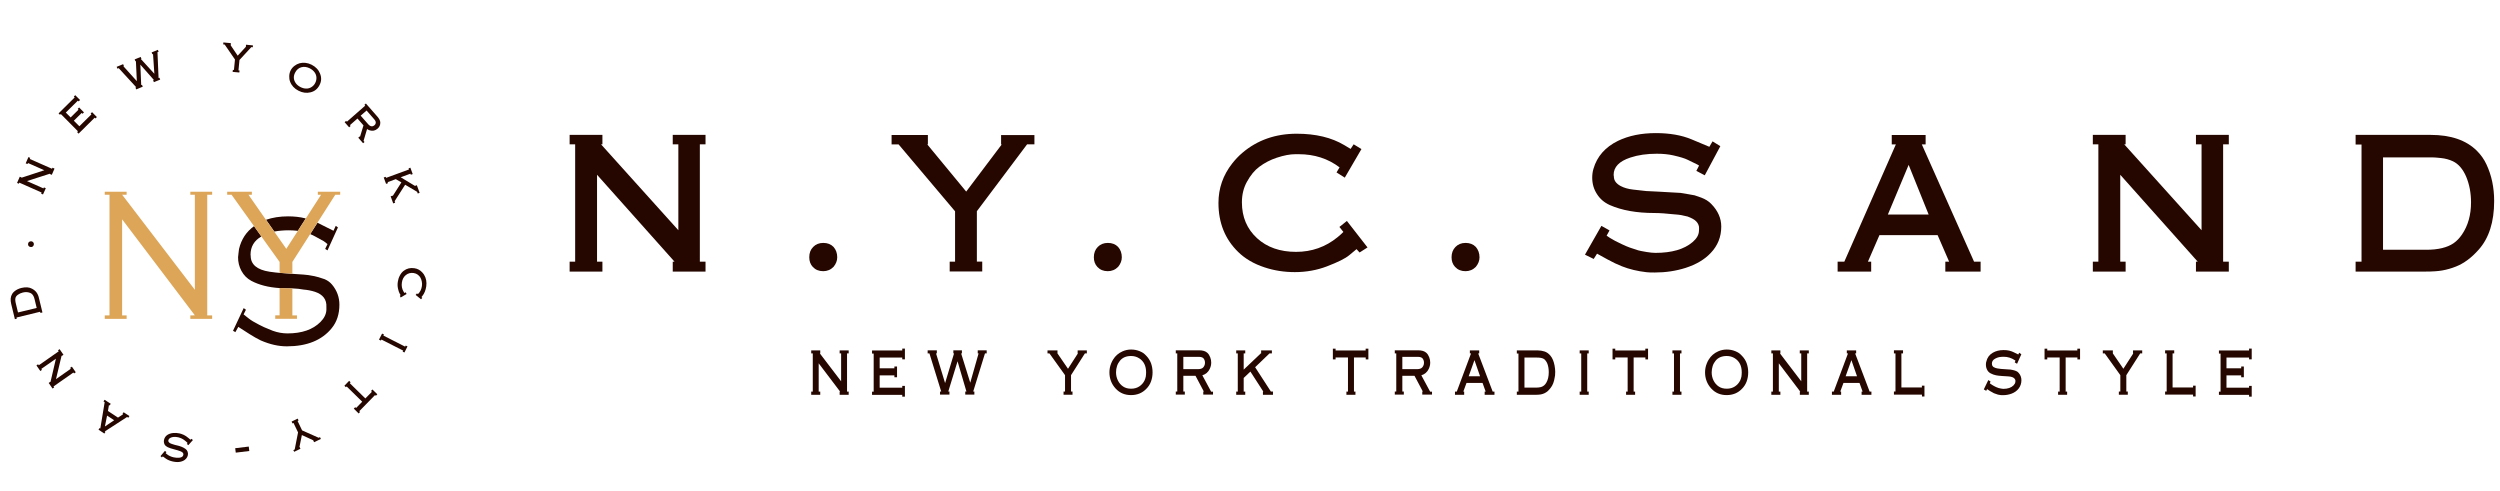 <?xml version="1.0" encoding="utf-8"?>
<!-- Generator: Adobe Illustrator 26.5.0, SVG Export Plug-In . SVG Version: 6.00 Build 0)  -->
<svg version="1.1" xmlns="http://www.w3.org/2000/svg" xmlns:xlink="http://www.w3.org/1999/xlink" x="0px" y="0px"
	 viewBox="0 0 321 63" style="enable-background:new 0 0 321 63;" xml:space="preserve">
<style type="text/css">
	.st0{fill:none;stroke:#000000;stroke-width:0.25;stroke-miterlimit:10;}
	.st1{fill:#250700;}
	.st2{fill:#DCA557;}
	.st3{fill:none;}
</style>
<g id="レイヤー_4">
	<rect x="-328.09" y="-3641.5" class="st0" width="1000" height="6478.71"/>
</g>
<g id="レイヤー_2">
	<g>
		<g>
			<path class="st1" d="M7,21.65l-0.35,0.8L6.4,22.34l0.02-0.04l-2.96,0.95l2.12,0.94l0.06-0.13l0.24,0.11l-0.36,0.8l-0.24-0.11
				l0.06-0.14l-2.86-1.27l-0.06,0.14l-0.23-0.1l0.35-0.8l0.23,0.1l-0.01,0.03l2.93-0.96l-2.1-0.93l-0.06,0.14l-0.23-0.1l0.35-0.8
				l0.23,0.1l-0.06,0.14l2.86,1.26l0.06-0.14L7,21.65z"/>
			<path class="st1" d="M12.44,15.03l-0.18,0.18l-0.1-0.1l-2.07,2.05L9.9,16.96l0.11-0.1l-2.2-2.22L7.7,14.74l-0.18-0.18l2.07-2.05
				L9.48,12.4l0.18-0.18l0.62,0.62l-0.18,0.18l-0.1-0.1l-1.55,1.53l0.62,0.63l1.01-1l-0.1-0.1l0.18-0.18l0.62,0.63l-0.18,0.18
				l-0.11-0.11l-1.01,1l0.71,0.71l1.55-1.53l-0.1-0.1l0.18-0.18L12.44,15.03z"/>
			<path class="st1" d="M20.37,6.64L20.22,6.7l0.14,3.32l0.11-0.04l0.1,0.24l-0.81,0.33l-0.1-0.24l0.1-0.04L18.02,8.3l0.11,2.63
				l0.1-0.04l0.1,0.24l-0.84,0.35l-0.1-0.24l0.1-0.04l-2.25-2.45l-0.16,0.07l-0.1-0.24l0.83-0.34l0.1,0.24L15.84,8.5l1.73,1.92
				l-0.12-2.58l-0.06,0.03l-0.1-0.24l0.77-0.32l0.1,0.24l-0.07,0.03l1.73,1.89l-0.17-2.53l-0.08,0.03l-0.1-0.24l0.8-0.33L20.37,6.64
				z"/>
			<path class="st1" d="M32.46,6.07l-0.19-0.02L30.75,7.7l-0.13,1.34l0.14,0.01l-0.03,0.26l-0.86-0.08l0.03-0.26l0.14,0.01
				l0.13-1.34l-1.32-1.92L28.66,5.7l0.02-0.25l0.96,0.09L29.63,5.8h-0.02l0.91,1.35l1.07-1.16l-0.02,0l0.02-0.25l0.89,0.09
				L32.46,6.07z"/>
			<path class="st1" d="M41.03,10.92c-0.26,0.51-0.65,0.82-1.18,0.94c-0.5,0.12-1.01,0.05-1.52-0.21c-0.53-0.27-0.89-0.66-1.08-1.16
				c-0.09-0.23-0.12-0.47-0.11-0.73c0.01-0.26,0.07-0.5,0.18-0.72c0.11-0.22,0.27-0.41,0.47-0.57c0.42-0.33,0.9-0.46,1.43-0.4
				c0.27,0.03,0.53,0.11,0.79,0.24c0.26,0.13,0.49,0.3,0.67,0.49c0.19,0.2,0.32,0.41,0.41,0.64C41.3,9.95,41.28,10.44,41.03,10.92z
				 M40.48,10.64c0.11-0.22,0.16-0.45,0.15-0.68c-0.01-0.23-0.08-0.45-0.22-0.65c-0.15-0.22-0.36-0.39-0.62-0.53
				c-0.38-0.19-0.74-0.24-1.08-0.15c-0.36,0.09-0.63,0.33-0.82,0.7c-0.24,0.47-0.21,0.92,0.08,1.34c0.14,0.2,0.34,0.37,0.61,0.51
				c0.24,0.12,0.48,0.19,0.72,0.19c0.27,0.01,0.5-0.06,0.71-0.2C40.21,11.04,40.37,10.87,40.48,10.64z"/>
			<path class="st1" d="M46.62,18.39l-0.62-0.71l0.2-0.17l0.03,0.04l0.44-1.45l-0.77-0.88l-0.97,0.85l0.09,0.11l-0.19,0.17
				l-0.58-0.66l0.19-0.17l0.1,0.11l2.35-2.06l-0.1-0.11l0.19-0.17l1.49,1.7c0.23,0.27,0.35,0.51,0.36,0.73
				c0.01,0.32-0.1,0.59-0.36,0.81c-0.29,0.25-0.62,0.32-0.99,0.21c-0.13-0.04-0.24-0.1-0.35-0.17l-0.45,1.52l0.12,0.14L46.62,18.39z
				 M48.08,16.08c0.07-0.06,0.12-0.13,0.14-0.19c0.07-0.17,0.02-0.35-0.15-0.55l-1-1.15l-0.76,0.66l0.92,1.05
				C47.53,16.26,47.81,16.31,48.08,16.08z"/>
			<path class="st1" d="M50.49,26.12l-0.33-0.91l0.25-0.09l0.02,0.04l1.11-1.74L50.82,23l-1.05,0.39l0.05,0.13l-0.25,0.09l-0.3-0.82
				l0.25-0.09l0.05,0.14l2.94-1.08l-0.05-0.14l0.23-0.09l0.3,0.82l-0.24,0.09l-0.05-0.14l-1.25,0.46l1.83,1.11l0.24-0.09l0.36,0.98
				l-0.24,0.09l-0.08-0.22l-1.54-0.91l-1.35,2.11l0.07,0.19L50.49,26.12z"/>
			<path class="st1" d="M51.44,38.2l-0.1-0.23l0.1-0.07l-0.13-0.22c-0.07-0.11-0.14-0.33-0.21-0.63c-0.06-0.28-0.07-0.57-0.02-0.87
				c0.04-0.28,0.12-0.54,0.25-0.78c0.13-0.27,0.31-0.48,0.51-0.63c0.39-0.3,0.85-0.41,1.37-0.33c0.39,0.06,0.72,0.23,0.99,0.52
				c0.09,0.09,0.17,0.2,0.24,0.3c0.28,0.45,0.37,0.95,0.29,1.52c-0.08,0.5-0.24,0.9-0.49,1.21l-0.13,0.15l0.11,0.1l-0.16,0.19
				l-0.69-0.56l0.17-0.2l0.12,0.1c0.28-0.27,0.45-0.61,0.51-1.02l0-0.04l0.01-0.05c0.02-0.14,0.02-0.3-0.02-0.5
				c-0.03-0.18-0.09-0.34-0.17-0.5c-0.08-0.14-0.19-0.27-0.35-0.39c-0.15-0.11-0.32-0.18-0.52-0.21c-0.39-0.06-0.72,0.03-1.01,0.26
				c-0.28,0.23-0.45,0.55-0.51,0.97c-0.06,0.42,0.01,0.8,0.22,1.16c0.03,0.05,0.05,0.08,0.06,0.1c0.02,0.03,0.04,0.05,0.05,0.07
				l0.15-0.09l0.13,0.22L51.44,38.2z"/>
			<path class="st1" d="M48.66,43.61l0.4-0.78l0.24,0.12l-0.07,0.14l2.79,1.42l0.07-0.14l0.23,0.11l-0.39,0.78l-0.23-0.11l0.07-0.13
				l-2.79-1.42l-0.07,0.13L48.66,43.61z"/>
			<path class="st1" d="M45.43,52.47l0.18-0.19l0.11,0.11l0.79-0.81l-2-1.96l-0.1,0.1l-0.19-0.19l0.61-0.63l0.19,0.19l-0.11,0.11
				l2,1.96l0.84-0.85l-0.11-0.11l0.18-0.19l0.63,0.62l-0.19,0.19l-0.1-0.1l-2.03,2.08l0.1,0.1l-0.18,0.19L45.43,52.47z"/>
			<path class="st1" d="M37.66,57.8l0.18-0.09l0.43-2.19l-0.58-1.21l-0.13,0.06l-0.12-0.24l0.78-0.38l0.12,0.24l-0.13,0.06
				l0.58,1.21l2.13,0.95l0.17-0.08l0.11,0.23l-0.87,0.42l-0.11-0.23l0.02-0.01l-1.48-0.68l-0.31,1.54l0.02-0.01l0.11,0.23l-0.8,0.39
				L37.66,57.8z"/>
			<path class="st1" d="M30.2,57.55l1.74-0.21l0.07,0.57l-1.74,0.21L30.2,57.55z"/>
			<path class="st1" d="M21.06,56.48c0.06-0.27,0.2-0.48,0.42-0.63c0.2-0.13,0.44-0.22,0.74-0.25c0.27-0.03,0.55-0.01,0.83,0.05
				c0.1,0.02,0.17,0.04,0.22,0.06c0.23,0.07,0.43,0.17,0.61,0.29c0.11,0.07,0.22,0.16,0.33,0.25l0.24,0.21l0.12-0.12l0.2,0.16
				l-0.59,0.66l-0.19-0.16l0.1-0.12l-0.08-0.08c-0.02-0.01-0.05-0.05-0.12-0.11c-0.03-0.02-0.08-0.06-0.16-0.13
				c-0.07-0.05-0.12-0.09-0.18-0.13c-0.03-0.02-0.11-0.06-0.21-0.12c-0.03-0.02-0.1-0.05-0.22-0.09c-0.09-0.03-0.16-0.06-0.22-0.07
				c-0.42-0.09-0.77-0.07-1.03,0.07c-0.12,0.07-0.2,0.15-0.23,0.24l-0.02,0.06c-0.02,0.07-0.01,0.15,0.03,0.21
				c0.03,0.06,0.1,0.12,0.2,0.18c0.07,0.03,0.12,0.06,0.16,0.07c0.04,0.02,0.1,0.04,0.18,0.06c0.2,0.07,0.37,0.11,0.51,0.14
				c0.46,0.1,0.83,0.25,1.12,0.46c0.13,0.09,0.22,0.21,0.27,0.36c0.05,0.15,0.06,0.3,0.03,0.45c-0.02,0.08-0.05,0.16-0.08,0.23
				c-0.16,0.3-0.43,0.5-0.8,0.59c-0.31,0.08-0.65,0.07-1.03-0.01c-0.36-0.08-0.66-0.2-0.89-0.36l-0.42-0.3l-0.11,0.13l-0.18-0.17
				l0.57-0.67l0.19,0.16l-0.1,0.13l0.04,0.04l0.22,0.17c0.07,0.06,0.18,0.12,0.34,0.19c0.12,0.06,0.27,0.1,0.43,0.14
				c0.26,0.06,0.49,0.07,0.71,0.05c0.31-0.03,0.49-0.15,0.53-0.36l0-0.04c0.02-0.1-0.02-0.2-0.12-0.29
				c-0.08-0.06-0.18-0.12-0.3-0.16c-0.09-0.03-0.19-0.07-0.33-0.11c-0.06-0.02-0.17-0.05-0.33-0.09l-0.42-0.12
				c-0.02-0.01-0.07-0.02-0.14-0.04c-0.01,0-0.07-0.03-0.18-0.07c-0.04-0.02-0.1-0.04-0.18-0.07c-0.01-0.01-0.07-0.04-0.16-0.1
				c-0.1-0.06-0.18-0.14-0.23-0.22C21.05,56.91,21.01,56.69,21.06,56.48z"/>
			<path class="st1" d="M13.43,51.33l0.79,0.52l-0.15,0.22l-0.08-0.06l-0.13,0.76l1.29,0.85l0.65-0.42l-0.07-0.05l0.14-0.22
				l0.75,0.49l-0.15,0.22l-0.15-0.1l-2.87,1.86l0.09,0.06l-0.14,0.21l-0.75-0.5l0.14-0.21l0.09,0.06l0.56-3.38l-0.15-0.1
				L13.43,51.33z M13.75,53.36l-0.28,1.4l1.19-0.8L13.75,53.36z"/>
			<path class="st1" d="M7.65,44.83l0.5,0.72L7.94,45.7l-0.03-0.04l-0.72,3.02l1.9-1.33l-0.08-0.12l0.22-0.15l0.5,0.72l-0.22,0.15
				l-0.08-0.12l-2.56,1.79l0.09,0.12l-0.21,0.15l-0.5-0.72l0.21-0.14l0.02,0.03l0.7-3l-1.88,1.31l0.09,0.12l-0.21,0.15l-0.5-0.72
				l0.21-0.15l0.09,0.13l2.56-1.79l-0.09-0.13L7.65,44.83z"/>
			<path class="st1" d="M2.75,36.97c0.54-0.13,1-0.1,1.36,0.1c0.26,0.14,0.45,0.3,0.58,0.48c0.07,0.1,0.14,0.21,0.19,0.34
				c0.05,0.1,0.09,0.24,0.13,0.42l0.44,1.81l-0.26,0.06l-0.04-0.15l-3.03,0.74l0.04,0.15l-0.25,0.06l-0.47-1.94
				c-0.13-0.52-0.09-0.95,0.12-1.3c0.08-0.13,0.18-0.24,0.29-0.33C2.1,37.2,2.4,37.06,2.75,36.97z M2.93,37.56
				c-0.25,0.06-0.46,0.16-0.64,0.29c-0.18,0.13-0.28,0.28-0.31,0.44c-0.02,0.1-0.03,0.22-0.01,0.33c0.01,0.1,0.03,0.17,0.03,0.21
				l0.31,1.29l2.4-0.58l-0.27-1.12c-0.07-0.31-0.19-0.53-0.34-0.67c-0.07-0.07-0.17-0.12-0.28-0.16
				C3.55,37.49,3.25,37.48,2.93,37.56z"/>
			<path class="st1" d="M4,30.98c0.09,0,0.17,0.04,0.25,0.11c0.07,0.08,0.11,0.18,0.1,0.28c-0.01,0.11-0.05,0.2-0.13,0.27
				c-0.07,0.06-0.16,0.09-0.26,0.08c-0.11-0.01-0.2-0.04-0.27-0.12c-0.07-0.07-0.1-0.16-0.09-0.27c0.01-0.11,0.05-0.2,0.12-0.26
				C3.8,31.01,3.89,30.98,4,30.98z"/>
		</g>
		<g>
			<path class="st1" d="M42.64,36.55c-0.23-0.28-0.54-0.52-0.95-0.7c-0.61-0.21-1.05-0.34-1.32-0.39c-0.55-0.11-1-0.18-1.36-0.2
				l-1.47-0.1l-0.25-0.02c-0.6-0.04-1.06-0.07-1.39-0.1c-0.25-0.02-0.42-0.04-0.51-0.05c-0.44-0.05-0.71-0.09-0.78-0.1
				c-1.61-0.25-2.42-0.93-2.42-2.04l-0.02-0.14c0-1.03,0.46-1.81,1.39-2.35l-0.94-1.32c-0.99,0.71-1.63,1.68-1.93,2.93
				c-0.03,0.21-0.05,0.37-0.06,0.48c-0.03,0.31-0.05,0.49-0.06,0.57c-0.01,0.63,0.14,1.22,0.43,1.76c0.31,0.57,0.73,0.99,1.27,1.28
				c1,0.53,2.22,0.84,3.64,0.93c0.3,0.02,0.61,0.03,0.92,0.03c0.25,0,0.49,0,0.72,0.01c0.55,0.02,1.02,0.07,1.42,0.15
				c0.52,0.04,1.01,0.14,1.48,0.29c1.02,0.34,1.51,0.99,1.46,1.95v0.38c-0.03,0.54-0.28,1.06-0.77,1.55
				c-0.97,0.97-2.38,1.46-4.22,1.46c-0.63,0-1.27-0.11-1.9-0.34c-0.54-0.22-0.91-0.37-1.11-0.46c-0.33-0.16-0.55-0.26-0.65-0.32
				c-0.59-0.3-1.04-0.57-1.35-0.82l-0.63-0.5l0.3-0.6l-0.29-0.21l-1.37,2.91l0.3,0.18l0.38-0.68l1.43,0.92
				c0.27,0.17,0.51,0.32,0.73,0.44c0.39,0.22,0.63,0.34,0.72,0.38c1.17,0.51,2.28,0.76,3.35,0.76c2.58,0,4.51-0.78,5.77-2.34
				c0.65-0.8,0.98-1.8,0.98-3.01C43.58,38.17,43.27,37.31,42.64,36.55z"/>
			<path class="st1" d="M37.09,29.57c0.4,0,0.78,0.03,1.15,0.07l1.02-1.59c-0.04-0.01-0.08-0.02-0.12-0.03
				c-0.64-0.16-1.36-0.24-2.16-0.24c-1.04,0-1.99,0.15-2.82,0.44l1.06,1.51C35.78,29.63,36.41,29.57,37.09,29.57z"/>
			<path class="st1" d="M41.59,30.98l0.46,0.36l-0.3,0.62l0.3,0.19l1.34-2.95l-0.28-0.2l-0.29,0.63l-2.06-1.03l-0.93,1.46
				c0.23,0.09,0.46,0.2,0.67,0.32L41.59,30.98z"/>
		</g>
		<g>
			<polygon class="st2" points="24.44,25 25.02,25 25.02,37.21 15.68,25 16.26,25 16.26,24.62 13.45,24.62 13.45,25 14.06,25 
				14.06,40.5 13.45,40.5 13.45,40.94 16.26,40.94 16.26,40.5 15.68,40.5 15.68,28.16 25.02,40.49 24.44,40.5 24.44,40.94 
				27.24,40.94 27.24,40.5 26.61,40.5 26.61,25 27.24,25 27.24,24.62 24.44,24.62 			"/>
			<path class="st2" d="M35.9,36.98v3.51h-0.56v0.44h2.79V40.5h-0.59v-3.47c-0.23-0.01-0.47-0.01-0.72-0.01
				C36.5,37.01,36.2,37,35.9,36.98z"/>
			<path class="st2" d="M40.81,24.62V25l0.42,0l-1.97,3.06l-1.02,1.59l-1.48,2.3l-1.54-2.2l-1.06-1.51L31.9,25l0.44,0v-0.38h-3.17
				V25h0.56l2.88,4.03l0.94,1.32l2.35,3.28v1.4c0.33,0.03,0.79,0.06,1.39,0.1l0.25,0.02v-1.52l2.29-3.58l0.93-1.46L43.05,25h0.63
				v-0.38H40.81z"/>
		</g>
		<g>
			<g>
				<path class="st1" d="M90.59,34.87h-4.21V33.6l0.23,0l-9.95-11.16V33.6h0.69v1.27h-4.21V33.6h0.71V18.53h-0.71v-1.21h4.21v1.21
					h-0.18l9.93,11.03V18.53h-0.72v-1.21h4.21v1.21h-0.73V33.6h0.73V34.87z"/>
				<path class="st1" d="M107.5,33.04c0,0.43-0.16,0.84-0.47,1.22c-0.37,0.38-0.82,0.56-1.33,0.56c-0.55,0-0.99-0.18-1.33-0.54
					c-0.31-0.33-0.46-0.74-0.46-1.25c0-0.54,0.16-0.98,0.5-1.32c0.33-0.34,0.76-0.52,1.3-0.52c0.54,0,0.98,0.17,1.31,0.51
					C107.34,32.06,107.5,32.5,107.5,33.04z"/>
				<path class="st1" d="M132.82,18.53h-0.94l-6.45,8.59v6.47h0.69v1.27h-4.18V33.6h0.69v-6.47l-7.25-8.59h-0.9v-1.21h4.66v1.21
					l-0.08,0l5,6.06l4.56-6.05h-0.08v-1.21h4.28V18.53z"/>
				<path class="st1" d="M144.04,33.04c0,0.43-0.16,0.84-0.47,1.22c-0.37,0.38-0.82,0.56-1.33,0.56c-0.55,0-0.99-0.18-1.33-0.54
					c-0.31-0.33-0.46-0.74-0.46-1.25c0-0.54,0.17-0.98,0.5-1.32c0.33-0.34,0.76-0.52,1.3-0.52c0.54,0,0.98,0.17,1.31,0.51
					C143.88,32.06,144.04,32.5,144.04,33.04z"/>
				<path class="st1" d="M175.59,31.77l-1.02,0.65l-0.39-0.43l-0.94,0.78c-0.5,0.42-1.45,0.89-2.86,1.43
					c-1.28,0.49-2.66,0.74-4.13,0.74c-1.35,0-2.65-0.2-3.88-0.61c-1.37-0.45-2.5-1.11-3.38-1.97c-1.69-1.64-2.54-3.74-2.54-6.3
					c0-1.88,0.59-3.58,1.78-5.09c0.39-0.49,0.81-0.94,1.27-1.33c1.93-1.65,4.27-2.47,7-2.47c2.44,0,4.47,0.49,6.1,1.46l0.82,0.49
					l0.39-0.59l1,0.61l-2.14,3.67l-1.06-0.67l0.39-0.65c-1.49-1.13-3.24-1.69-5.24-1.69h-0.19h-0.26c-0.67,0-1.46,0.15-2.37,0.45
					c-0.82,0.27-1.57,0.66-2.24,1.16c-0.61,0.45-1.14,1.1-1.6,1.94c-0.43,0.78-0.64,1.66-0.64,2.63c0,1.88,0.65,3.42,1.95,4.61
					c1.27,1.16,2.94,1.75,5,1.75c2.02,0,3.8-0.63,5.34-1.89c0.22-0.18,0.36-0.31,0.43-0.37c0.13-0.12,0.23-0.22,0.31-0.3l-0.51-0.64
					l0.96-0.77L175.59,31.77z"/>
				<path class="st1" d="M189.97,33.04c0,0.43-0.16,0.84-0.47,1.22c-0.37,0.38-0.82,0.56-1.33,0.56c-0.55,0-0.99-0.18-1.33-0.54
					c-0.31-0.33-0.46-0.74-0.46-1.25c0-0.54,0.17-0.98,0.5-1.32c0.33-0.34,0.76-0.52,1.3-0.52c0.54,0,0.98,0.17,1.31,0.51
					C189.8,32.06,189.97,32.5,189.97,33.04z"/>
				<path class="st1" d="M221.01,29.09c0,1.32-0.45,2.45-1.36,3.4c-0.78,0.83-1.85,1.46-3.2,1.9c-1.25,0.4-2.58,0.6-3.99,0.6
					c-0.47,0-0.82-0.01-1.06-0.04c-1.14-0.13-2.19-0.38-3.15-0.76c-0.59-0.23-1.19-0.52-1.81-0.86l-1.38-0.76l-0.43,0.68l-1.12-0.55
					l2.11-3.7l1.04,0.59l-0.37,0.67l0.43,0.29c0.08,0.05,0.31,0.18,0.68,0.39c0.14,0.07,0.43,0.22,0.88,0.43
					c0.36,0.17,0.68,0.31,0.96,0.41c0.19,0.07,0.56,0.19,1.09,0.36c0.15,0.05,0.52,0.12,1.11,0.22c0.44,0.07,0.81,0.11,1.11,0.11
					c2.1,0,3.69-0.46,4.77-1.38c0.52-0.44,0.79-0.9,0.82-1.38l0.02-0.31c0.03-0.37-0.1-0.7-0.37-0.98
					c-0.22-0.23-0.59-0.43-1.11-0.62c-0.33-0.08-0.6-0.14-0.81-0.18c-0.2-0.04-0.5-0.07-0.9-0.1c-1.02-0.11-1.87-0.17-2.55-0.17
					c-2.27,0-4.18-0.34-5.72-1.02c-0.7-0.31-1.25-0.78-1.65-1.41c-0.41-0.63-0.61-1.33-0.61-2.1c0-0.4,0.05-0.79,0.16-1.15
					c0.46-1.59,1.52-2.79,3.16-3.59c1.37-0.66,2.99-0.99,4.85-0.99c1.78,0,3.31,0.27,4.58,0.8l2.29,0.96l0.41-0.7l1,0.62l-2,3.74
					l-1.08-0.57l0.35-0.68l-0.23-0.14l-1.23-0.6c-0.38-0.19-0.98-0.37-1.81-0.56c-0.64-0.15-1.36-0.22-2.16-0.22
					c-1.27,0-2.4,0.16-3.39,0.49c-1.43,0.47-2.15,1.21-2.15,2.23l0.03,0.2c0,0.51,0.29,0.92,0.88,1.23
					c0.43,0.23,0.96,0.38,1.57,0.45c0.43,0.05,0.99,0.12,1.69,0.19c0.3,0.01,0.84,0.04,1.63,0.08l2.1,0.12
					c0.13,0.01,0.37,0.02,0.7,0.04c0.05,0.01,0.35,0.06,0.9,0.15c0.18,0.03,0.48,0.08,0.9,0.16c0.09,0.02,0.37,0.12,0.84,0.29
					c0.53,0.2,0.97,0.47,1.3,0.82C220.59,27.07,221.01,28.04,221.01,29.09z"/>
				<path class="st1" d="M254.33,34.87h-4.55V33.6h0.49l-1.48-3.41h-7.47l-1.48,3.41l0.42,0v1.27h-4.31V33.6h0.86l6.62-15.06h-0.53
					v-1.21h4.35v1.21h-0.49l6.71,15.06h0.84V34.87z M247.64,27.55l-2.57-6.38l-2.67,6.38H247.64z"/>
				<path class="st1" d="M286.18,34.87h-4.22V33.6l0.23,0l-9.95-11.16V33.6h0.69v1.27h-4.21V33.6h0.71V18.53h-0.71v-1.21h4.21v1.21
					h-0.18l9.93,11.03V18.53h-0.72v-1.21h4.22v1.21h-0.73V33.6h0.73V34.87z"/>
				<path class="st1" d="M320.25,25.81c0,2.69-0.67,4.78-2,6.26c-0.92,1.04-1.89,1.75-2.9,2.15c-0.57,0.23-1.16,0.4-1.79,0.51
					c-0.51,0.09-1.21,0.14-2.12,0.14h-8.98V33.6h0.76V18.56h-0.76v-1.24h9.63c2.59,0,4.57,0.68,5.94,2.04
					c0.52,0.52,0.93,1.1,1.23,1.75C319.92,22.51,320.25,24.08,320.25,25.81z M317.28,25.99c0-1.22-0.21-2.32-0.63-3.32
					c-0.42-0.97-0.98-1.62-1.69-1.96c-0.47-0.22-0.98-0.36-1.55-0.42c-0.49-0.05-0.84-0.08-1.04-0.08h-6.39v11.86h5.55
					c1.52,0,2.69-0.28,3.51-0.84c0.4-0.28,0.76-0.65,1.08-1.12C316.9,28.96,317.28,27.59,317.28,25.99z"/>
			</g>
			<g>
				<g>
					<path class="st1" d="M108.97,50.69h-1.16v-0.41l0.06,0l-2.75-3.63v3.63h0.2v0.41h-1.16v-0.41h0.2v-4.9h-0.2v-0.39h1.16v0.39
						h-0.05l2.73,3.58v-3.58h-0.19v-0.39h1.16v0.39h-0.21v4.9h0.21V50.69z"/>
					<path class="st1" d="M116.19,50.93h-0.34V50.7h-3.88v-0.41h0.21v-4.89h-0.21V45h3.88v-0.24h0.34v1.38h-0.34v-0.23h-2.9v1.38
						h1.89v-0.23h0.34v1.38h-0.34v-0.24h-1.89v1.58h2.9v-0.23h0.34V50.93z"/>
					<path class="st1" d="M126.69,45.38h-0.22l-1.51,4.89h0.15v0.4h-1.17v-0.4h0.15l-1.14-3.88l-1.19,3.88h0.15v0.4h-1.21v-0.4h0.15
						l-1.51-4.89h-0.23v-0.4h1.18v0.4h-0.1l1.16,3.81l1.15-3.81h-0.09v-0.4h1.1v0.4h-0.1l1.17,3.76l1.07-3.76h-0.11v-0.4h1.15V45.38
						z"/>
					<path class="st1" d="M139.56,45.38h-0.26l-1.78,2.79v2.1h0.19v0.41h-1.15v-0.41h0.19v-2.1l-2-2.79h-0.25v-0.39h1.28v0.39
						l1.35,1.97l1.27-1.97l-0.03,0v-0.39h1.18V45.38z"/>
					<path class="st1" d="M147.99,47.81c0,0.43-0.07,0.81-0.2,1.17s-0.33,0.67-0.59,0.93c-0.52,0.55-1.18,0.82-1.98,0.82
						c-0.8,0-1.46-0.28-1.98-0.85c-0.52-0.57-0.79-1.26-0.79-2.07c0-0.39,0.07-0.77,0.22-1.14c0.07-0.19,0.16-0.35,0.25-0.5
						c0.29-0.48,0.7-0.83,1.22-1.06c0.34-0.15,0.7-0.23,1.09-0.23c0.39,0,0.76,0.07,1.1,0.21c0.19,0.08,0.35,0.16,0.48,0.25
						c0.1,0.07,0.23,0.19,0.39,0.36c0.26,0.27,0.45,0.58,0.59,0.93C147.92,47,147.99,47.39,147.99,47.81z M147.16,47.81
						c0-0.82-0.29-1.42-0.88-1.8c-0.31-0.2-0.66-0.3-1.05-0.3c-0.62,0-1.1,0.2-1.43,0.61c-0.16,0.2-0.29,0.42-0.37,0.67
						c-0.09,0.26-0.13,0.53-0.13,0.82c0,0.38,0.08,0.73,0.24,1.05c0.16,0.32,0.38,0.58,0.67,0.77c0.28,0.19,0.62,0.28,1.03,0.28
						c0.4,0,0.75-0.1,1.04-0.29c0.3-0.2,0.52-0.45,0.67-0.75c0.07-0.14,0.12-0.31,0.17-0.52C147.14,48.19,147.16,48,147.16,47.81z"
						/>
					<path class="st1" d="M155.75,50.67h-1.25v-0.4h0.07l-1.07-2.02h-1.56v2.02h0.19v0.4h-1.16v-0.4h0.19v-4.89h-0.19v-0.4h3
						c0.47,0,0.82,0.11,1.06,0.33c0.15,0.14,0.27,0.33,0.36,0.56c0.09,0.23,0.13,0.46,0.13,0.69c0,0.27-0.06,0.54-0.19,0.81
						c-0.2,0.42-0.52,0.69-0.95,0.82l1.13,2.1h0.24V50.67z M154.72,46.58c0-0.14-0.02-0.26-0.07-0.37
						c-0.09-0.26-0.32-0.39-0.68-0.39h-2.03v1.58h1.86c0.3,0,0.52-0.06,0.66-0.19c0.07-0.07,0.14-0.16,0.19-0.28
						C154.7,46.82,154.72,46.7,154.72,46.58z"/>
					<path class="st1" d="M163.44,50.69h-1.28v-0.41l0.05,0l-1.66-2.57l-0.86,0.82v1.75h0.2v0.41h-1.16v-0.41h0.2v-4.9h-0.2v-0.39
						h1.16v0.39h-0.2v2.08l2.19-2.08h0.05v-0.39h1.38v0.39l-0.31,0l-1.84,1.77l2.02,3.12h0.27V50.69z"/>
					<path class="st1" d="M175.71,46.15h-0.35v-0.25h-1.51v4.38h0.19v0.41h-1.16v-0.41h0.2v-4.38h-1.59v0.25h-0.35v-1.38h0.35V45
						h3.86v-0.23h0.35V46.15z"/>
					<path class="st1" d="M183.87,50.67h-1.25v-0.4h0.07l-1.07-2.02h-1.56v2.02h0.19v0.4h-1.16v-0.4h0.19v-4.89h-0.19v-0.4h3
						c0.47,0,0.82,0.11,1.06,0.33c0.15,0.14,0.27,0.33,0.36,0.56c0.09,0.23,0.13,0.46,0.13,0.69c0,0.27-0.06,0.54-0.19,0.81
						c-0.2,0.42-0.52,0.69-0.95,0.82l1.13,2.1h0.24V50.67z M182.84,46.58c0-0.14-0.02-0.26-0.07-0.37
						c-0.09-0.26-0.32-0.39-0.68-0.39h-2.03v1.58h1.86c0.3,0,0.52-0.06,0.66-0.19c0.07-0.07,0.14-0.16,0.19-0.28
						C182.82,46.82,182.84,46.7,182.84,46.58z"/>
					<path class="st1" d="M191.89,50.69h-1.26v-0.41h0.13l-0.4-1.11h-2.06l-0.41,1.11h0.11v0.41h-1.18v-0.41h0.23l1.83-4.9h-0.15
						v-0.39h1.2v0.39h-0.13l1.86,4.9h0.23V50.69z M190.04,48.31l-0.72-2.07l-0.74,2.07H190.04z"/>
					<path class="st1" d="M199.69,47.74c0,0.21-0.01,0.37-0.02,0.46c-0.01,0.07-0.03,0.17-0.05,0.28c-0.08,0.54-0.25,0.98-0.5,1.3
						c-0.05,0.06-0.11,0.14-0.18,0.22c-0.04,0.05-0.1,0.12-0.2,0.21c-0.25,0.22-0.54,0.36-0.88,0.43c-0.17,0.03-0.37,0.05-0.61,0.05
						h-2.49v-0.41h0.21v-4.89h-0.21v-0.4h2.66c0.32,0,0.62,0.05,0.9,0.14c0.27,0.09,0.52,0.26,0.74,0.52
						c0.15,0.17,0.26,0.37,0.35,0.59c0.09,0.22,0.15,0.46,0.2,0.71C199.66,47.23,199.69,47.5,199.69,47.74z M198.86,47.8
						c0-0.42-0.06-0.78-0.17-1.08c-0.05-0.14-0.12-0.26-0.2-0.37c-0.09-0.13-0.18-0.22-0.27-0.27c-0.03-0.02-0.09-0.05-0.18-0.08
						c-0.1-0.04-0.24-0.06-0.44-0.08c-0.06,0-0.16-0.01-0.3-0.01h-1.56v3.86h1.53c0.21,0,0.41-0.03,0.59-0.07
						c0.3-0.09,0.53-0.28,0.69-0.57C198.76,48.77,198.86,48.32,198.86,47.8z"/>
					<path class="st1" d="M203.99,50.69h-1.16v-0.41h0.2v-4.9h-0.2v-0.39h1.16v0.39h-0.19v4.9h0.19V50.69z"/>
					<path class="st1" d="M211.62,46.15h-0.35v-0.25h-1.51v4.38h0.19v0.41h-1.16v-0.41h0.2v-4.38h-1.59v0.25h-0.35v-1.38h0.35V45
						h3.86v-0.23h0.35V46.15z"/>
					<path class="st1" d="M215.9,50.69h-1.16v-0.41h0.2v-4.9h-0.2v-0.39h1.16v0.39h-0.19v4.9h0.19V50.69z"/>
					<path class="st1" d="M224.47,47.81c0,0.43-0.07,0.81-0.2,1.17c-0.13,0.35-0.33,0.67-0.59,0.93c-0.52,0.55-1.18,0.82-1.98,0.82
						c-0.8,0-1.46-0.28-1.98-0.85c-0.52-0.57-0.79-1.26-0.79-2.07c0-0.39,0.07-0.77,0.22-1.14c0.07-0.19,0.16-0.35,0.25-0.5
						c0.29-0.48,0.7-0.83,1.22-1.06c0.34-0.15,0.7-0.23,1.09-0.23c0.39,0,0.76,0.07,1.1,0.21c0.19,0.08,0.35,0.16,0.48,0.25
						c0.1,0.07,0.23,0.19,0.39,0.36c0.26,0.27,0.46,0.58,0.59,0.93C224.4,47,224.47,47.39,224.47,47.81z M223.64,47.81
						c0-0.82-0.29-1.42-0.88-1.8c-0.31-0.2-0.66-0.3-1.05-0.3c-0.62,0-1.1,0.2-1.43,0.61c-0.16,0.2-0.29,0.42-0.37,0.67
						c-0.08,0.26-0.13,0.53-0.13,0.82c0,0.38,0.08,0.73,0.24,1.05c0.16,0.32,0.38,0.58,0.67,0.77c0.28,0.19,0.62,0.28,1.03,0.28
						c0.4,0,0.75-0.1,1.04-0.29c0.3-0.2,0.52-0.45,0.67-0.75c0.07-0.14,0.12-0.31,0.17-0.52C223.62,48.19,223.64,48,223.64,47.81z"
						/>
					<path class="st1" d="M232.26,50.69h-1.16v-0.41l0.05,0l-2.75-3.63v3.63h0.2v0.41h-1.16v-0.41h0.2v-4.9h-0.2v-0.39h1.16v0.39
						h-0.05l2.73,3.58v-3.58h-0.19v-0.39h1.16v0.39h-0.21v4.9h0.21V50.69z"/>
					<path class="st1" d="M240.29,50.69h-1.26v-0.41h0.13l-0.4-1.11h-2.06l-0.41,1.11h0.11v0.41h-1.18v-0.41h0.23l1.83-4.9h-0.15
						v-0.39h1.2v0.39h-0.13l1.86,4.9h0.23V50.69z M238.44,48.31l-0.72-2.07l-0.74,2.07H238.44z"/>
					<path class="st1" d="M247.11,50.91h-0.33v-0.24h-3.6v-0.4h0.2v-4.89h-0.2v-0.4h1.17v0.4h-0.21v4.37h2.63v-0.23h0.33V50.91z"/>
					<path class="st1" d="M259.55,48.81c0,0.4-0.11,0.75-0.34,1.06c-0.22,0.3-0.53,0.52-0.91,0.67c-0.35,0.13-0.72,0.2-1.12,0.2
						c-0.13,0-0.23-0.01-0.29-0.01c-0.12-0.01-0.24-0.04-0.35-0.06c-0.15-0.04-0.32-0.1-0.52-0.18l-0.5-0.28l-0.38-0.25l-0.11,0.22
						l-0.31-0.18l0.58-1.2l0.29,0.19l-0.1,0.22l0.12,0.09c0.04,0.02,0.1,0.07,0.19,0.13c0.02,0.01,0.1,0.06,0.24,0.14
						c0.09,0.05,0.18,0.09,0.26,0.13c0.1,0.04,0.2,0.08,0.31,0.12c0.05,0.02,0.16,0.04,0.31,0.07c0.11,0.02,0.21,0.04,0.3,0.04
						c0.58,0,1.02-0.15,1.32-0.45c0.14-0.15,0.22-0.29,0.23-0.44l0.01-0.1c0.01-0.13-0.03-0.23-0.11-0.32
						c-0.05-0.07-0.15-0.14-0.3-0.2c-0.11-0.03-0.18-0.05-0.23-0.06c-0.1-0.02-0.18-0.03-0.25-0.03c-0.12-0.02-0.39-0.03-0.8-0.05
						c-0.33-0.02-0.59-0.05-0.79-0.09c-0.25-0.05-0.47-0.13-0.68-0.24c-0.21-0.1-0.37-0.26-0.47-0.46
						c-0.11-0.21-0.16-0.43-0.16-0.68c0-0.17,0.02-0.29,0.05-0.37c0.11-0.5,0.38-0.88,0.82-1.14c0.39-0.23,0.85-0.35,1.39-0.35
						c0.29,0,0.54,0.02,0.73,0.07c0.09,0.02,0.19,0.05,0.3,0.09c0.08,0.03,0.16,0.06,0.24,0.1l0.63,0.31l0.11-0.23l0.28,0.2
						l-0.55,1.22l-0.3-0.18l0.1-0.22l-0.07-0.05c-0.45-0.3-0.93-0.45-1.44-0.45c-0.24,0-0.44,0.02-0.6,0.05
						c-0.16,0.03-0.33,0.1-0.5,0.19c-0.28,0.15-0.42,0.36-0.42,0.64l0.01,0.07c0,0.15,0.07,0.27,0.2,0.37
						c0.14,0.08,0.29,0.14,0.46,0.17c0.05,0.01,0.22,0.03,0.49,0.07c0.1,0.01,0.24,0.01,0.44,0.03l0.58,0.04
						c0.05,0,0.11,0.01,0.19,0.01c0.05,0.01,0.14,0.03,0.27,0.05c0.17,0.03,0.32,0.08,0.47,0.14c0.15,0.06,0.26,0.15,0.35,0.27
						C259.43,48.15,259.55,48.47,259.55,48.81z"/>
					<path class="st1" d="M267.09,46.15h-0.35v-0.25h-1.51v4.38h0.19v0.41h-1.16v-0.41h0.2v-4.38h-1.59v0.25h-0.35v-1.38h0.35V45
						h3.86v-0.23h0.35V46.15z"/>
					<path class="st1" d="M275.06,45.38h-0.26l-1.78,2.79v2.1h0.19v0.41h-1.15v-0.41h0.19v-2.1l-2-2.79H270v-0.39h1.29v0.39
						l1.35,1.97l1.27-1.97l-0.03,0v-0.39h1.18V45.38z"/>
					<path class="st1" d="M281.92,50.91h-0.33v-0.24H278v-0.4h0.2v-4.89H278v-0.4h1.17v0.4h-0.21v4.37h2.63v-0.23h0.33V50.91z"/>
					<path class="st1" d="M289.12,50.93h-0.34V50.7h-3.87v-0.41h0.21v-4.89h-0.21V45h3.87v-0.24h0.34v1.38h-0.34v-0.23h-2.9v1.38
						h1.89v-0.23h0.34v1.38h-0.34v-0.24h-1.89v1.58h2.9v-0.23h0.34V50.93z"/>
				</g>
			</g>
		</g>
	</g>
</g>
<g id="レイヤー_3">
</g>
<g id="レイヤー_5">
	<rect x="-328.09" y="-3316.01" class="st3" width="1000" height="4626.89"/>
</g>
</svg>
